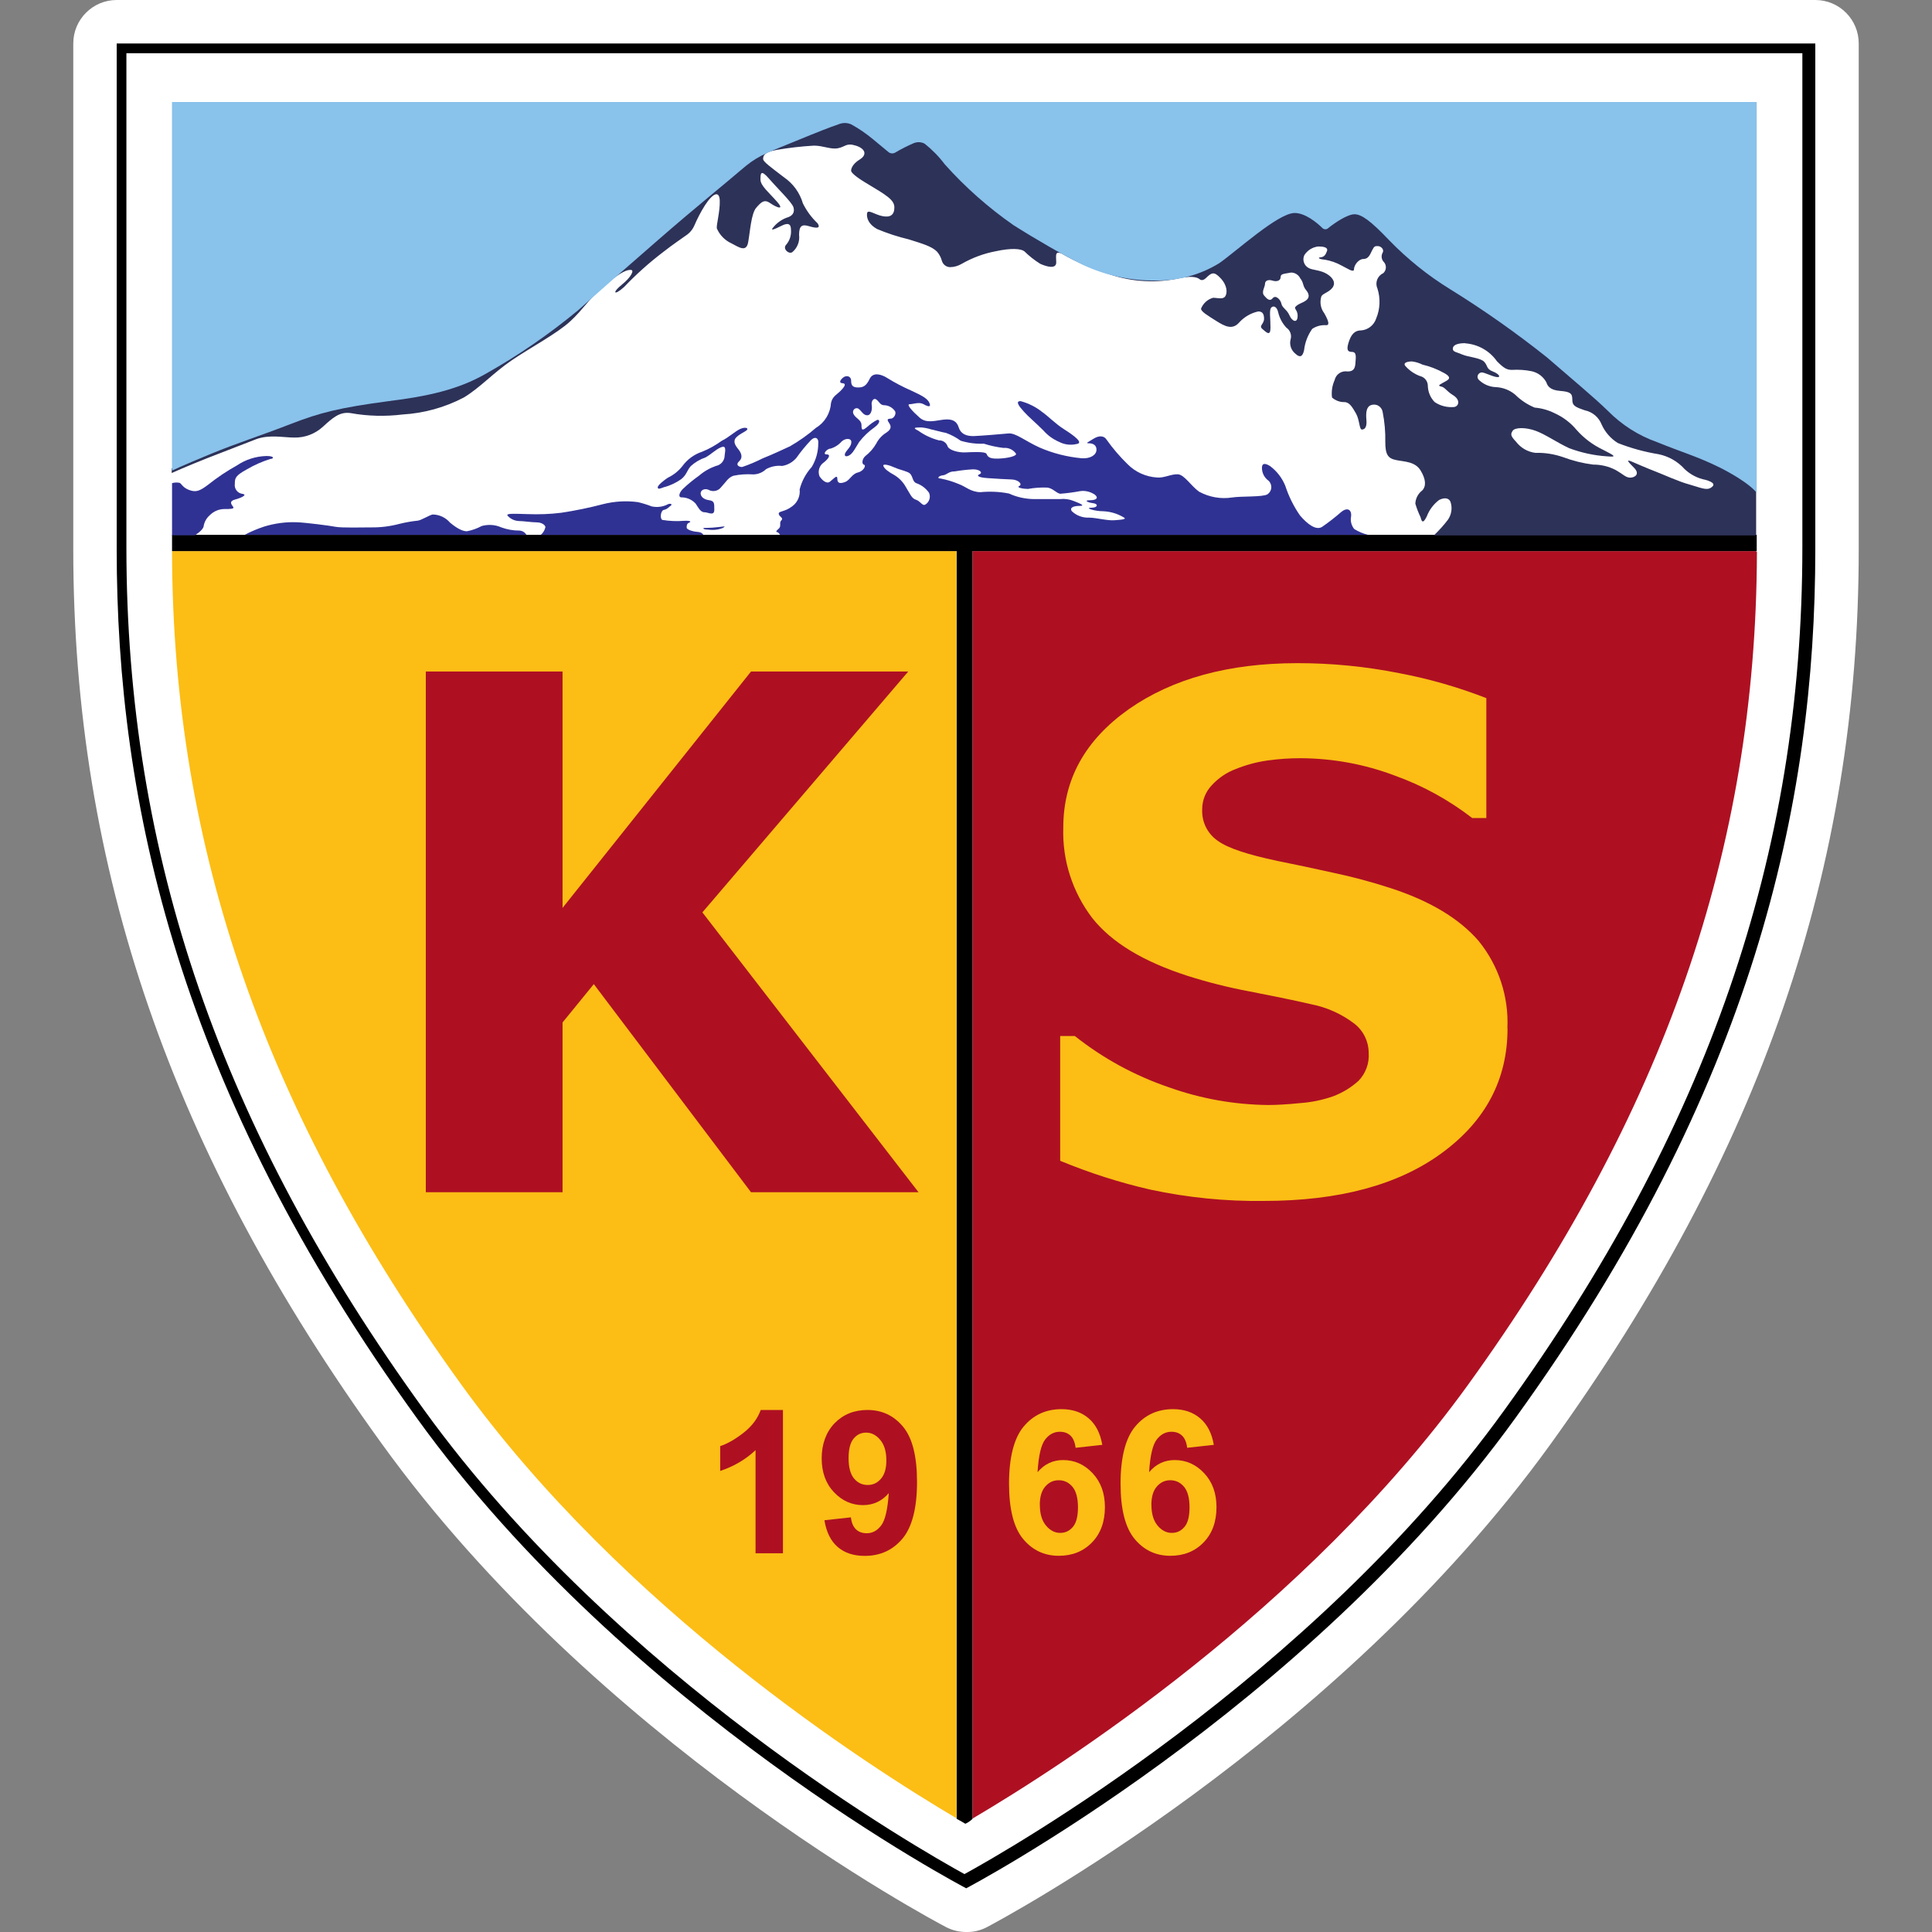<?xml version="1.0" encoding="UTF-8"?><svg id="Layer_1" xmlns="http://www.w3.org/2000/svg" viewBox="0 0 400 400"><rect x="0" y="0" width="400" height="400" fill="#808080" stroke="none"/><defs><style>.cls-1{fill:#fff;}.cls-2{fill:#fcbd15;}.cls-3{fill:#89c2eb;}.cls-4{fill:#303293;}.cls-5{fill:#ae1022;}.cls-6{fill:#2d3258;}.cls-7{isolation:isolate;}</style></defs><g><path class="cls-1" d="M200.03,400c-1.45,0-2.89-.35-4.17-1.02-2.93-1.53-72.25-38.34-116.81-100.06C35.55,238.76,15.17,179.92,15.17,113.71V9C15.17,4.03,19.2,0,24.16,0H375.84c4.97,0,8.99,4.03,8.99,9V113.7c0,66.07-20.28,124.92-63.81,185.3-44.57,61.7-113.88,98.51-116.81,100.06-1.3,.65-2.73,.98-4.18,.94Z"/><path class="cls-1" d="M24.16,9V113.7c0,52.82,12.88,111.78,62.17,179.9,43.84,60.69,113.7,97.35,113.7,97.35,0,0,69.88-36.53,113.77-97.31,49.22-68.18,62.1-127.13,62.1-179.9V9H24.16Z"/><path d="M86.33,293.64C37.04,225.46,24.16,166.52,24.16,113.7V9H375.84V113.7c0,52.82-12.88,111.78-62.1,179.9-43.84,60.69-113.7,97.35-113.7,97.35,0,0-69.88-36.53-113.71-97.31Z"/><path class="cls-1" d="M373.16,11.02V113.34c0,63.59-19.63,120.4-61.69,178.6-40.04,55.52-102.96,91.24-111.79,96.07-8.84-4.86-71.74-40.55-111.86-96.07C45.74,233.87,26.17,177.03,26.17,113.34V11.02H373.16Z"/><path class="cls-5" d="M363.5,114.1H201.34V376.52c18.54-10.92,68.84-43.17,102.54-89.73,40.66-56.26,59.67-111.03,59.87-172.2v-.35l-.25-.15Z"/><path class="cls-2" d="M35.62,114.1v.47c.19,61.16,19.29,115.88,59.87,172.07,33.65,46.56,83.95,78.84,102.54,89.81V114.1H35.62Z"/><polygon class="cls-5" points="190.17 246.84 155.49 246.84 122.94 203.75 116.47 211.69 116.47 246.84 88.16 246.84 88.16 139.03 116.47 139.03 116.47 187.97 155.49 139.03 188.04 139.03 145.42 188.9 190.17 246.84"/><path class="cls-2" d="M312.12,212.89c0,10.59-4.53,19.18-13.59,25.82-9.04,6.64-21.36,9.93-36.92,9.93-7.86,.1-15.7-.69-23.39-2.33-6.39-1.46-12.66-3.47-18.72-5.98v-25.83h3.04c5.81,4.61,12.37,8.19,19.4,10.59,6.61,2.37,13.59,3.62,20.61,3.69,1.68,0,3.92-.12,6.7-.4,2.31-.17,4.58-.64,6.77-1.41,1.95-.73,3.73-1.82,5.27-3.22,1.48-1.55,2.24-3.64,2.08-5.77-.01-2.39-1.13-4.65-3.04-6.1-2.61-1.97-5.63-3.33-8.85-3.96-4.05-.94-8.38-1.79-12.9-2.68-4.32-.81-8.59-1.89-12.77-3.22-9.13-2.95-15.67-6.9-19.66-11.94-4.1-5.36-6.23-11.97-6.01-18.71,0-10,4.53-18.17,13.59-24.56,9-6.3,20.67-9.51,34.86-9.51,7.11-.01,14.19,.69,21.15,2.08,6.14,1.16,12.16,2.89,17.99,5.16v24.82h-2.93c-4.85-3.74-10.24-6.71-16.02-8.78-6.2-2.35-12.77-3.56-19.4-3.6-2.33-.01-4.65,.15-6.96,.47-2.28,.32-4.5,.93-6.63,1.79-1.85,.7-3.52,1.84-4.86,3.29-1.31,1.35-2.04,3.16-2.03,5.04-.12,2.58,1.09,5.05,3.24,6.52,2.15,1.55,6.28,2.87,12.36,4.16,3.99,.81,7.77,1.6,11.42,2.42,3.99,.84,7.94,1.89,11.82,3.15,8.31,2.68,14.39,6.36,18.39,10.99,4.14,5.09,6.27,11.54,5.96,18.1Z"/><path d="M201.34,376.58c-.43,.43-.93,.77-1.48,1.01-.58-.37-1.17-.7-1.79-1.01V114.1H35.62v-3.37H363.71v3.37H201.34V376.58Z"/><path class="cls-4" d="M161.53,110.73h121.68c-.99-.25-1.95-.66-2.83-1.2-.58-.72-.83-1.64-.66-2.55,.19-1.42-.73-2.08-2.08-.94-1.24,1.08-2.55,2.1-3.91,3.04-1.28,.81-3.09-.61-4.58-2.36-1.31-1.89-2.33-3.95-3.04-6.13-.66-1.63-1.75-3.05-3.16-4.1-1.08-.66-1.68-.61-1.68,.4,.01,1.04,.51,2.02,1.35,2.62,.41,.37,.62,.91,.59,1.46-.04,.55-.33,1.05-.79,1.37-1.01,.61-5.4,.35-7.35,.66-2.33,.36-4.72-.07-6.81-1.2-1.68-1.2-3.04-3.51-4.38-3.6-1.33-.1-2.9,.81-4.32,.66-2.32-.14-4.5-1.12-6.13-2.78-1.59-1.55-3.04-3.24-4.32-5.05-.54-.88-1.62-.88-2.71-.19-1.08,.69-1.79,.94-.94,.94s1.62,.4,1.55,1.42c-.07,1.02-1.28,1.79-3.04,1.68-3.02-.28-5.98-1.02-8.77-2.24-2.97-1.35-4.92-3.04-6.41-2.9s-5.4,.47-7.07,.54-2.83-.47-3.23-1.79c-.41-1.33-1.35-1.79-3.04-1.62s-3.6,.88-5.05-.4c-1.46-1.28-2.83-2.78-2.08-2.78s1.96-.54,2.9,0,1.62,.66,1.2-.28c-.41-.94-1.62-1.55-3.78-2.55-1.73-.76-3.38-1.63-4.98-2.62-1.15-.73-2.9-1.28-3.6,.19s-1.35,1.79-2.36,1.79-1.48-.28-1.48-1.35-1.01-1.2-1.62-.73c-.61,.47-1.01,1.15-.19,1.2s.54,.61-.28,1.48-1.79,1.2-2.08,2.62c-.14,2.11-1.28,4.03-3.09,5.12-1.67,1.45-3.48,2.73-5.4,3.84-1.62,.73-3.44,1.62-5.66,2.5-1.37,.69-2.79,1.3-4.25,1.79-.73,0-1.42-.47-.61-1.2s.47-1.68-.19-2.5c-.66-.81-1.2-1.68-.35-2.5,.87-.81,1.79-1.08,2.15-1.48s-.4-.66-1.42-.19c-1.02,.47-2.43,1.79-3.78,2.43-1.26,.91-2.61,1.68-4.05,2.26-1.64,.54-3.08,1.57-4.1,2.97-.81,1.04-1.85,1.86-3.04,2.43-.73,.47-2.08,1.55-2.08,1.96s.26,.4,1.28,0c1.3-.33,2.51-.91,3.6-1.68,1.15-.94,1.15-1.79,1.96-2.69,.88-.8,1.92-1.41,3.04-1.79,1.2-.66,2.08-1.62,3.16-2.08,1.08-.47,1.01,.35,.81,1.68-.01,1.05-.76,1.96-1.79,2.15-1.31,.46-2.51,1.15-3.56,2.06-1.19,.84-2.32,1.77-3.37,2.78-.81,.88-.94,1.79,0,1.68,1.04,.06,2,.51,2.71,1.28,.4,.54,.94,1.79,1.79,1.79s2.08,.88,2.08-.54,0-1.79-1.15-1.96-1.68-.81-1.68-1.42,.73-1.08,1.62-.73c.88,.51,2.02,.28,2.62-.54,1.08-1.15,1.42-1.96,2.55-2.36,1.35-.29,2.73-.37,4.1-.28,.99-.01,1.95-.4,2.66-1.09,1.01-.55,2.17-.79,3.31-.66,1.16-.18,2.22-.79,2.97-1.68,.93-1.31,1.93-2.54,3.04-3.7,.94-.88,1.62-.28,1.48,.73,0,1.71-.47,3.4-1.35,4.86-1.2,1.33-2.06,2.91-2.5,4.64,.15,1.37-.44,2.71-1.55,3.51-1.55,1.2-2.83,.94-2.78,1.55s1.08,.81,.54,1.35c-.54,.54,.12,1.2-.61,1.79s-.35,.66-.19,.66c.14,0,.54,.54,.54,.54Z"/><path class="cls-4" d="M111.94,110.73h33.67s-.19-.54-1.2-.61c-1.01-.07-2.24-.47-2.24-.88s0-.81,.47-1.01c.47-.19,.47-.47-1.01-.4-1.5,.12-3.02,.06-4.51-.19-.54-.28-.35-1.96,.35-2.08,.68-.12,1.08-.66,1.42-.88,.35-.22,0-.66-.94-.12-.95,.41-2.03,.51-3.04,.28-.93-.36-1.86-.65-2.83-.88-2.4-.32-4.85-.18-7.19,.41-2.86,.75-5.76,1.35-8.68,1.79-2.32,.29-4.67,.37-7,.28-3.51-.12-4.45-.12-4.1,.35,.58,.64,1.38,1.02,2.24,1.08,.94,0,2.78,.28,3.78,.28s1.79,.54,1.79,1.01c-.15,.62-.48,1.19-.98,1.6Z"/><path class="cls-4" d="M50.64,110.73h58.35c-.3-.51-.83-.84-1.42-.88-1.28,.01-2.57-.22-3.78-.66-1.28-.57-2.72-.66-4.07-.28-.95,.51-1.97,.88-3.04,1.08-.73,0-1.79-.35-3.51-1.79-.9-1.05-2.21-1.67-3.6-1.68-.66,.12-2.36,1.2-3.09,1.28-1.27,.12-2.54,.36-3.78,.66-1.92,.51-3.88,.76-5.87,.73-1.7,0-6.06,.12-7.35-.12-1.27-.25-6.2-.88-7.95-.94-2.31-.1-4.6,.21-6.81,.88-1.39,.46-2.76,1.02-4.07,1.73Z"/><path class="cls-4" d="M35.62,100.02v10.8h4.74s1.55-.94,1.79-1.79c.12-.91,.58-1.75,1.28-2.36,.8-.81,1.89-1.28,3.04-1.28s2.15,0,1.79-.47-.88-1.15,.35-1.48c1.23-.32,2.78-1.01,1.55-1.2-.48-.06-.93-.32-1.21-.72-.29-.4-.41-.88-.33-1.38,0-1.15,.12-1.68,2.5-2.97,1.53-.9,3.16-1.62,4.86-2.15,.66,0,1.01-.61-.81-.61-2.2,.06-4.32,.73-6.13,1.96-2.08,1.15-4.07,2.49-5.94,3.98-1.79,1.35-2.55,1.62-3.98,1.08s-1.55-1.42-2.02-1.48c-.5-.08-.99-.06-1.48,.08Z"/><path class="cls-6" d="M35.55,97.93s3.37-1.5,7.55-3.15c4.2-1.64,7.19-2.8,9.91-3.84,2.72-1.02,5.72-.35,7.88-.35,2.21,.06,4.36-.76,5.99-2.26,1.96-1.79,3.44-3.15,5.72-2.8,3.56,.64,7.21,.72,10.8,.28,4.39-.26,8.68-1.45,12.59-3.49,3.31-1.97,6.13-5.12,9.97-7.73s9.37-5.54,12.12-8.08c2.75-2.54,3.7-4.51,7.19-7.47s4.71-3.22,5.4-3.15c.68,.07,0,1.5-1.96,3.08-1.96,1.56-1.68,2.39,.47,.48,2.49-2.61,5.16-5.01,8.02-7.19,2.29-1.79,3.85-2.8,4.79-3.49,.8-.51,1.42-1.26,1.79-2.13,.61-1.42,1.33-2.8,2.15-4.1,1.68-2.61,3.04-3.15,3.09-.95,.06,2.2-.73,5-.61,5.69,.59,1.38,1.68,2.49,3.04,3.11,1.48,.76,3.04,1.92,3.44-.19,.4-2.13,.61-5.95,1.68-7.19,1.08-1.24,1.68-1.79,2.9-.95,1.2,.84,3.09,1.64,1.42-.28-1.67-1.91-3.44-3.34-3.44-4.58s0-2.26,1.79-.19,4.79,4.93,5.05,5.95c.28,1.02-.19,1.79-1.48,2.13-1.12,.44-2.1,1.17-2.83,2.13-.47,.61,.47,.19,1.42-.28s2.36-1.23,2.36,.61c.11,1.17-.28,2.35-1.08,3.22-.61,.83,.66,1.92,1.35,1.44,1.06-.87,1.59-2.24,1.41-3.6,0-1.92,.66-2.2,2.02-1.79,1.35,.4,2.62,.61,1.79-.61-1.24-1.17-2.26-2.57-3.02-4.1-.64-2.2-2.02-4.1-3.91-5.4-2.5-1.92-4.32-3.22-4.32-3.76s0-1.44,2.83-1.92c2.54-.44,5.11-.73,7.68-.88,1.96,0,3.44,.83,4.98,.54s1.68-1.17,3.7-.54c2.02,.64,2.36,1.92,.81,2.87s-1.79,1.97-1.79,2.32,.81,1.17,3.09,2.54c4.25,2.54,5.87,3.49,5.87,5.07s-.88,2.13-2.5,1.79c-1.62-.32-3.04-1.52-3.16-.54-.12,.97,.35,2.26,2.08,3.22,2.11,.88,4.29,1.6,6.53,2.13,2.78,.88,4.79,1.44,5.87,2.54,.48,.55,.83,1.21,1.02,1.92,.22,.76,.91,1.28,1.68,1.3,.86-.01,1.68-.25,2.43-.69,2.2-1.26,4.58-2.14,7.07-2.61,3.16-.68,5.12-.54,5.87,0,1.01,.99,2.11,1.86,3.31,2.61,1.35,.61,3.37,1.17,3.31-.35,0-1.23-.35-2.39,1.08-1.79,3.15,1.82,6.49,3.27,9.97,4.32,4.74,1.62,9.82,1.86,14.7,.76,2.69-.54,3.6,0,3.85,.19s.66,.48,1.35-.14c1.2-1.17,1.7-1.5,3.09,0,1.41,1.5,1.42,3.08,.94,3.76-.48,.68-1.62,.28-2.5,.28-1.15,.32-2.07,1.16-2.5,2.26,0,.61,1.42,1.44,3.16,2.54s3.31,1.92,4.71,.35c1.05-1.17,2.44-1.99,3.98-2.32,.73,0,1.2,.35,1.2,1.5s-1.15,1.44-.35,2.13c.81,.68,1.68,1.64,1.68-.28s-.28-3.6,.12-4.1c.4-.51,1.2-.35,1.48,.95,.28,1.19,.86,2.26,1.68,3.15,.8,.54,1.16,1.53,.88,2.46-.28,1.09,.12,2.25,1.01,2.95,.88,.83,1.48,.69,1.79-.76,.18-1.59,.76-3.09,1.68-4.39,.86-.58,1.88-.84,2.9-.76,.66,0,.61-.69-.4-2.47-.76-.99-.98-2.29-.61-3.49,.28-.61,1.55-.83,2.29-1.79,.73-.97,.19-2.06-1.15-2.87-1.35-.83-2.97-.76-3.78-1.23-.95-.51-1.34-1.68-.88-2.66,.65-1.01,1.71-1.67,2.9-1.79,.94,0,2.08,.14,1.79,.95s-.61,1.23-1.35,1.3c-.73,.07-.19,.41,.88,.48,1.23,.21,2.42,.62,3.51,1.23,1.01,.48,2.55,1.59,2.55,.76s.94-2.13,1.96-2.13,1.35-.88,1.79-1.79c.46-.91,.61-.88,1.2-.88s1.42,.68,.94,1.44c-.32,.65-.18,1.42,.35,1.92,.55,.69,.46,1.68-.19,2.26-1.2,.54-1.74,1.95-1.2,3.15,.65,2.04,.57,4.25-.26,6.23-.46,1.38-1.68,2.35-3.13,2.46-.81,0-1.79,.28-2.43,2.06s-.47,2.39,.54,2.39,.81,1.09,.73,2.26c-.07,1.17-.4,1.79-1.62,1.79-1.24-.22-2.43,.57-2.69,1.79-.51,1.13-.7,2.37-.54,3.6,.7,.62,1.62,.97,2.55,.95,1.08,0,1.68,1.09,2.43,2.39,.73,1.3,.66,3.29,1.2,3.29s1.08-.41,.94-1.97,0-2.73,.94-3.08c.51-.19,1.09-.15,1.56,.14,.47,.28,.79,.76,.87,1.31,.4,2.03,.58,4.09,.54,6.16,0,2.61,.54,3.42,2.24,3.76,1.68,.35,3.91,.28,5.05,2.13s1.2,3.29,.35,4.17c-.86,.65-1.38,1.66-1.42,2.73,.29,.97,.65,1.91,1.08,2.8,.19,.69,.4,1.64,1.28-.14,.51-1.35,1.39-2.54,2.55-3.42,.94-.48,1.96-.54,2.36,.35,.44,1.27,.23,2.66-.54,3.76-.88,1.15-1.85,2.22-2.9,3.22h66.73v-9.18s-1.48-2.06-7.83-5.27c-4.32-2.2-7.55-3.08-12.81-5.27-3.85-1.38-7.33-3.63-10.19-6.57-2.9-2.87-7.01-6.3-12.59-11.22-6.41-5.19-13.1-10-20.08-14.39-4.61-2.89-8.84-6.34-12.59-10.27-3.78-4.03-5.72-5.4-7.19-5.54-1.48-.14-4.11,1.79-5.4,2.87-.17,.18-.4,.28-.64,.28-.25,0-.47-.1-.64-.28-1.08-1.09-3.6-3.22-5.8-3.15-3.44,.14-11.8,7.88-15.51,10.55-3.92,2.46-8.45,3.74-13.08,3.69-5.29,.08-10.52-1.06-15.3-3.34-3.98-1.97-9.91-5.4-14.23-8.27-5.19-3.78-9.9-8.16-14.07-13.05-1.24-1.56-2.69-2.94-4.28-4.14-.68-.39-1.5-.44-2.24-.14-1.33,.57-2.61,1.23-3.85,1.97-.46,.26-1.04,.21-1.42-.14-.66-.54-1.79-1.5-3.16-2.66-1.39-1.19-2.91-2.25-4.51-3.15-.86-.39-1.84-.39-2.69,0-1.62,.54-4.39,1.64-8.63,3.42-7.19,2.95-8.3,3.34-11.58,6.23-3.29,2.89-9.18,7.66-17.05,14.65-7.88,6.99-11.58,10.27-16.64,14.86-5.94,4.98-12.3,9.43-19.01,13.28-5.87,3.42-12.19,4.79-20.3,5.81-10.11,1.37-14.08,2.39-20.14,4.79-6.06,2.39-11.27,4.06-16.91,6.41-5.65,2.33-7.68,3.34-7.68,3.34v.95l-.1,.1Z"/><path class="cls-3" d="M355.89,96.72c-4.32-2.15-7.55-3.04-12.81-5.18-3.84-1.35-7.33-3.58-10.19-6.48-2.9-2.83-7.01-6.21-12.59-11.05-6.41-5.11-13.12-9.83-20.08-14.14-4.6-2.83-8.82-6.23-12.59-10.11-3.78-3.98-5.72-5.4-7.19-5.4s-4.11,1.79-5.4,2.83c-.17,.18-.4,.28-.64,.28s-.47-.1-.64-.28c-1.08-1.08-3.6-3.16-5.8-3.09-3.44,.12-11.8,7.76-15.51,10.38-3.93,2.42-8.46,3.66-13.08,3.6-5.29,.08-10.52-1.05-15.3-3.31-3.98-1.96-9.91-5.4-14.23-8.15-5.22-3.63-10-7.86-14.23-12.59-1.2-1.6-2.61-3.04-4.17-4.28-.69-.37-1.5-.41-2.24-.12-1.33,.57-2.61,1.21-3.85,1.96-.46,.26-1.02,.22-1.42-.12-.66-.54-1.79-1.48-3.16-2.62-1.41-1.17-2.91-2.21-4.51-3.09-.86-.39-1.84-.39-2.71,0-1.62,.54-4.39,1.62-8.63,3.37-7.19,2.9-8.3,3.31-11.58,6.13-3.29,2.83-9.18,7.54-17.05,14.39-7.88,6.85-11.58,10.11-16.64,14.62-5.94,4.92-12.3,9.29-19.01,13.08-5.87,3.37-12.19,4.71-20.3,5.72-10.11,1.35-14.08,2.36-20.14,4.71-6.06,2.36-11.27,3.99-16.91,6.34-5.65,2.33-7.68,3.31-7.68,3.31V21.12H363.71V102.07c-.06-.17-1.55-2.18-7.81-5.36Z"/><path class="cls-4" d="M146.64,109.65c1.02,.15,2.07,.03,3.04-.35,.73-.47,.19-.28-.81-.19-.93,.12-1.85,.18-2.78,.19-.73-.07-.66,.35,.55,.35Z"/><path class="cls-1" d="M191.47,104.53c.9-.48,1.28-1.56,.88-2.5-.64-.9-1.52-1.59-2.55-1.96-1.08-.35-.66-1.79-1.79-2.28s-1.79-.54-2.83-1.01c-1.02-.47-2.5-.88-2.28-.28s1.2,1.28,2.15,1.79c1.05,.61,1.92,1.49,2.5,2.55,.88,1.42,1.2,2.36,2.08,2.62,.88,.28,1.33,1.27,1.84,1.05Z"/><path class="cls-4" d="M222.84,91.94c-1.22,.28-2.49,.11-3.6-.47-1.24-.54-2.35-1.35-3.23-2.36-1.62-1.62-3.04-2.78-4.05-3.91s-1.79-2.15-.66-2.15c1.64,.44,3.19,1.21,4.51,2.28,1.27,.88,2.62,2.36,4.58,3.6,1.96,1.24,4.11,2.83,2.44,3.01Z"/><path class="cls-1" d="M190.83,88.5c-1.28,0-2.08,0-.73,.66,1.3,.93,2.76,1.62,4.32,2.02,.81-.04,1.56,.5,1.79,1.28,.35,.73,2.15,1.28,3.7,1.2,1.55-.07,4.05-.19,4.32,.28,.26,.47,.35,1.08,2.43,1.01s3.84-.54,3.7-1.01c-.59-.86-1.6-1.31-2.62-1.2-1.37-.17-2.73-.46-4.05-.88-1.62,.07-3.23-.14-4.79-.61-.93-.68-1.96-1.23-3.04-1.62-1.08-.19-2.43-.61-3.09-.73-.64-.21-1.28-.33-1.95-.4Z"/><path class="cls-1" d="M174.32,91.33c-.62,.73-1.44,1.27-2.36,1.55-.73,0-1.79,1.2-.81,1.2s.35,.94-.61,1.68c-.91,.62-1.27,1.79-.88,2.83,.47,.73,1.42,1.68,2.15,1.15,.73-.54,1.55-1.62,1.55-.61s.66,1.01,1.62,.66c.95-.35,1.42-1.68,2.62-1.96s1.79-1.48,1.28-1.62c-.52-.14-.4-1.2,.28-1.79,.93-.72,1.7-1.6,2.28-2.62,.47-.93,1.2-1.7,2.08-2.24,.88-.61,1.15-1.15,.54-2.02s-.12-.81,.47-.88,1.2-1.15,.66-1.68c-.5-.65-1.27-1.05-2.08-1.08-.88,0-1.01-.66-1.62-1.15-.61-.48-1.15,.28-1.01,1.15,.14,.88-.12,2.08-.94,2.08s-1.2-.94-1.79-1.35-1.48,.28-1.01,1.15c.47,.88,1.62,1.15,1.62,2.24s.19,1.2,1.2,.35c.61-.55,1.28-1.04,2.02-1.42,.47-.19,.88,.47-.47,1.48-1.23,.86-2.33,1.91-3.24,3.09-.73,1.15-1.28,2.36-2.08,2.78-.81,.41-1.08,0-.73-.61s1.2-1.28,1.2-2.15c.03-.9-1.31-.8-1.92-.19Z"/><path class="cls-1" d="M197.56,97.6c-1.15,0-1.55,.73-2.36,.81-.81,.07-1.35,.66-.47,.66,1.3,.25,2.57,.64,3.78,1.15,1.48,.54,2.43,1.62,4.45,1.68,1.99-.19,3.98-.11,5.94,.28,1.63,.75,3.4,1.13,5.18,1.15h5.4c.95-.11,1.93,.03,2.83,.4,1.2,.47,2.55,1.01,1.2,1.01s-2.08,.4-1.62,1.08c.97,.93,2.26,1.41,3.6,1.35,1.42,0,3.78,.66,5.25,.54,1.48-.12,2.78-.19,1.79-.66-1.23-.72-2.62-1.13-4.05-1.2-1.96,0-3.98-.73-2.55-.73s1.48-.81,.4-.94c-1.08-.12-2.08-.61-.66-.61s1.79-.54,1.01-1.15c-.9-.62-2-.9-3.09-.73-1.35,.25-2.72,.43-4.1,.54-.88-.19-1.42-1.08-2.62-1.28-1.35-.06-2.71,.04-4.05,.28-.94,0-2.5-.28-1.79-.61,.7-.35-.12-1.28-1.55-1.35-1.42-.07-2.9-.12-4.98-.28-2.08-.14-2.36-.54-1.68-.81,.66-.28,.12-1.01-1.35-1.01-1.31,.07-2.61,.22-3.89,.44Z"/><path class="cls-1" d="M267.29,56.43c-1.35,.28-2.15,.19-2.15,.94s-.81,1.01-1.68,.73c-.88-.28-1.55,0-1.55,.66s-.81,1.68-.19,2.43c.61,.73,1.2,1.28,1.79,.54,.59-.73,1.62,.28,1.79,1.15,.18,.88,1.15,1.2,1.68,2.43,.54,1.23,1.62,1.68,1.68,.19s-1.01-1.55-.28-2.15,1.28-.61,2.02-1.15c.73-.54,.73-1.28,0-2.15-.73-.88-.47-1.55-1.2-2.43-.36-.73-1.1-1.2-1.92-1.19Z"/><path class="cls-1" d="M292.37,74.83c-1.01,0-2.02,.28-1.35,1.01,.81,.9,1.84,1.6,2.98,2.02,.97,.22,1.64,1.09,1.62,2.08,.04,1.24,.55,2.43,1.42,3.31,1.2,.81,2.66,1.16,4.1,1.01,1.01-.28,1.15-1.55-.28-2.43-1.42-.88-1.68-1.62-2.43-1.79-.73-.18-.61-.28,.35-.81s2.08-.94,.28-1.96c-1.44-.81-2.98-1.41-4.58-1.79-.65-.33-1.37-.55-2.1-.64Z"/><path class="cls-1" d="M303.34,71.05c-1.79,0-2.55,.47-2.55,1.15s.73,.66,1.96,1.2,3.7,.66,4.51,1.48,.4,1.48,1.79,2.02c1.41,.54,1.79,1.35,.73,1.15-1.06-.19-2.36-.94-3.04-.94-.37,.03-.69,.29-.8,.65-.11,.36,.03,.75,.33,.97,.94,.87,2.15,1.38,3.44,1.42,1.46,.07,2.86,.61,3.98,1.55,1.16,1.15,2.54,2.07,4.05,2.69,1.42,.12,2.82,.51,4.1,1.15,1.75,.79,3.3,1.95,4.53,3.42,1.5,1.71,3.34,3.11,5.4,4.1,2.5,1.28,3.16,1.62,.94,1.42-2.68-.17-5.3-.75-7.81-1.68-2.5-1.15-4.86-2.83-6.94-3.6s-4.32-.73-4.79,0-.4,1.08,.73,2.28c.97,1.26,2.4,2.08,3.98,2.28,1.95-.06,3.88,.25,5.72,.88,2.02,.76,4.11,1.28,6.25,1.55,1.59-.01,3.16,.36,4.58,1.08,1.68,.94,2.15,1.62,3.09,1.62s2.08-.73,.81-2.02c-1.28-1.28-1.7-1.79-.61-1.35,1.08,.46,3.09,1.35,4.98,2.08,1.89,.73,4.79,2.08,7,2.69s3.51,1.28,4.45,.73c.94-.54,.88-1.15-1.08-1.68-1.6-.32-3.09-1.08-4.28-2.21-1.42-1.59-3.31-2.66-5.4-3.09-2.87-.47-5.7-1.24-8.42-2.31-1.48-.91-2.65-2.25-3.37-3.84-.58-1.49-1.88-2.6-3.45-2.93-2.15-.73-2.62-1.01-2.62-2.24s-.35-1.62-2.55-1.79-2.62-1.15-2.83-1.79c-.64-1.17-1.74-2-3.04-2.28-1.35-.28-2.73-.36-4.1-.28-1.08,0-1.7-.4-3.09-1.79-1.49-2.14-3.91-3.52-6.57-3.71Z"/></g><g class="cls-7"><path class="cls-5" d="M162.1,321.59h-5.67v-21.35c-2.07,1.94-4.51,3.37-7.32,4.3v-5.14c1.48-.48,3.09-1.4,4.82-2.75,1.73-1.35,2.92-2.93,3.57-4.73h4.6v29.68Z"/><path class="cls-5" d="M170.69,314.75l5.48-.6c.13,1.12,.48,1.94,1.05,2.48,.56,.54,1.31,.81,2.24,.81,1.17,0,2.16-.54,2.98-1.61,.82-1.08,1.34-3.31,1.57-6.69-1.42,1.65-3.21,2.48-5.34,2.48-2.33,0-4.33-.9-6.02-2.69-1.69-1.79-2.53-4.13-2.53-7.01s.89-5.41,2.67-7.25c1.78-1.83,4.05-2.75,6.81-2.75,3,0,5.46,1.16,7.38,3.48s2.88,6.13,2.88,11.44-1,9.3-3,11.7c-2,2.39-4.61,3.59-7.82,3.59-2.31,0-4.18-.61-5.61-1.85-1.43-1.23-2.34-3.07-2.74-5.52Zm12.82-12.38c0-1.83-.42-3.25-1.26-4.25-.84-1.01-1.81-1.51-2.91-1.51s-1.92,.41-2.61,1.24c-.69,.83-1.04,2.18-1.04,4.06s.38,3.31,1.13,4.2c.75,.89,1.69,1.34,2.82,1.34s2.01-.43,2.75-1.29c.75-.86,1.12-2.12,1.12-3.79Z"/></g><g class="cls-7"><path class="cls-2" d="M228.21,299.14l-5.52,.61c-.14-1.14-.49-1.97-1.05-2.51-.57-.54-1.3-.81-2.21-.81-1.2,0-2.22,.54-3.05,1.62-.83,1.08-1.36,3.33-1.57,6.75,1.42-1.68,3.18-2.51,5.29-2.51,2.38,0,4.42,.91,6.11,2.72,1.7,1.81,2.55,4.15,2.55,7.02,0,3.04-.89,5.48-2.68,7.32-1.78,1.84-4.08,2.76-6.87,2.76-3,0-5.47-1.17-7.4-3.5-1.93-2.33-2.9-6.15-2.9-11.47s1.01-9.38,3.02-11.78c2.01-2.41,4.63-3.61,7.85-3.61,2.26,0,4.13,.63,5.61,1.9,1.48,1.26,2.42,3.1,2.83,5.51Zm-12.92,12.43c0,1.85,.43,3.28,1.28,4.29,.85,1.01,1.83,1.51,2.92,1.51s1.93-.41,2.64-1.24c.7-.82,1.05-2.18,1.05-4.06s-.38-3.35-1.14-4.25c-.76-.9-1.7-1.35-2.84-1.35s-2.02,.43-2.78,1.29c-.76,.86-1.14,2.13-1.14,3.8Z"/><path class="cls-2" d="M251.31,299.14l-5.52,.61c-.14-1.14-.49-1.97-1.05-2.51-.57-.54-1.3-.81-2.21-.81-1.2,0-2.22,.54-3.05,1.62-.83,1.08-1.36,3.33-1.57,6.75,1.42-1.68,3.18-2.51,5.29-2.51,2.38,0,4.42,.91,6.11,2.72,1.7,1.81,2.55,4.15,2.55,7.02,0,3.04-.89,5.48-2.68,7.32-1.78,1.84-4.08,2.76-6.88,2.76-3,0-5.47-1.17-7.4-3.5-1.93-2.33-2.9-6.15-2.9-11.47s1.01-9.38,3.02-11.78c2.01-2.41,4.63-3.61,7.85-3.61,2.26,0,4.13,.63,5.61,1.9,1.48,1.26,2.42,3.1,2.83,5.51Zm-12.92,12.43c0,1.85,.43,3.28,1.28,4.29,.85,1.01,1.83,1.51,2.92,1.51s1.93-.41,2.64-1.24c.7-.82,1.05-2.18,1.05-4.06s-.38-3.35-1.14-4.25c-.76-.9-1.7-1.35-2.84-1.35s-2.02,.43-2.78,1.29c-.76,.86-1.14,2.13-1.14,3.8Z"/></g></svg>